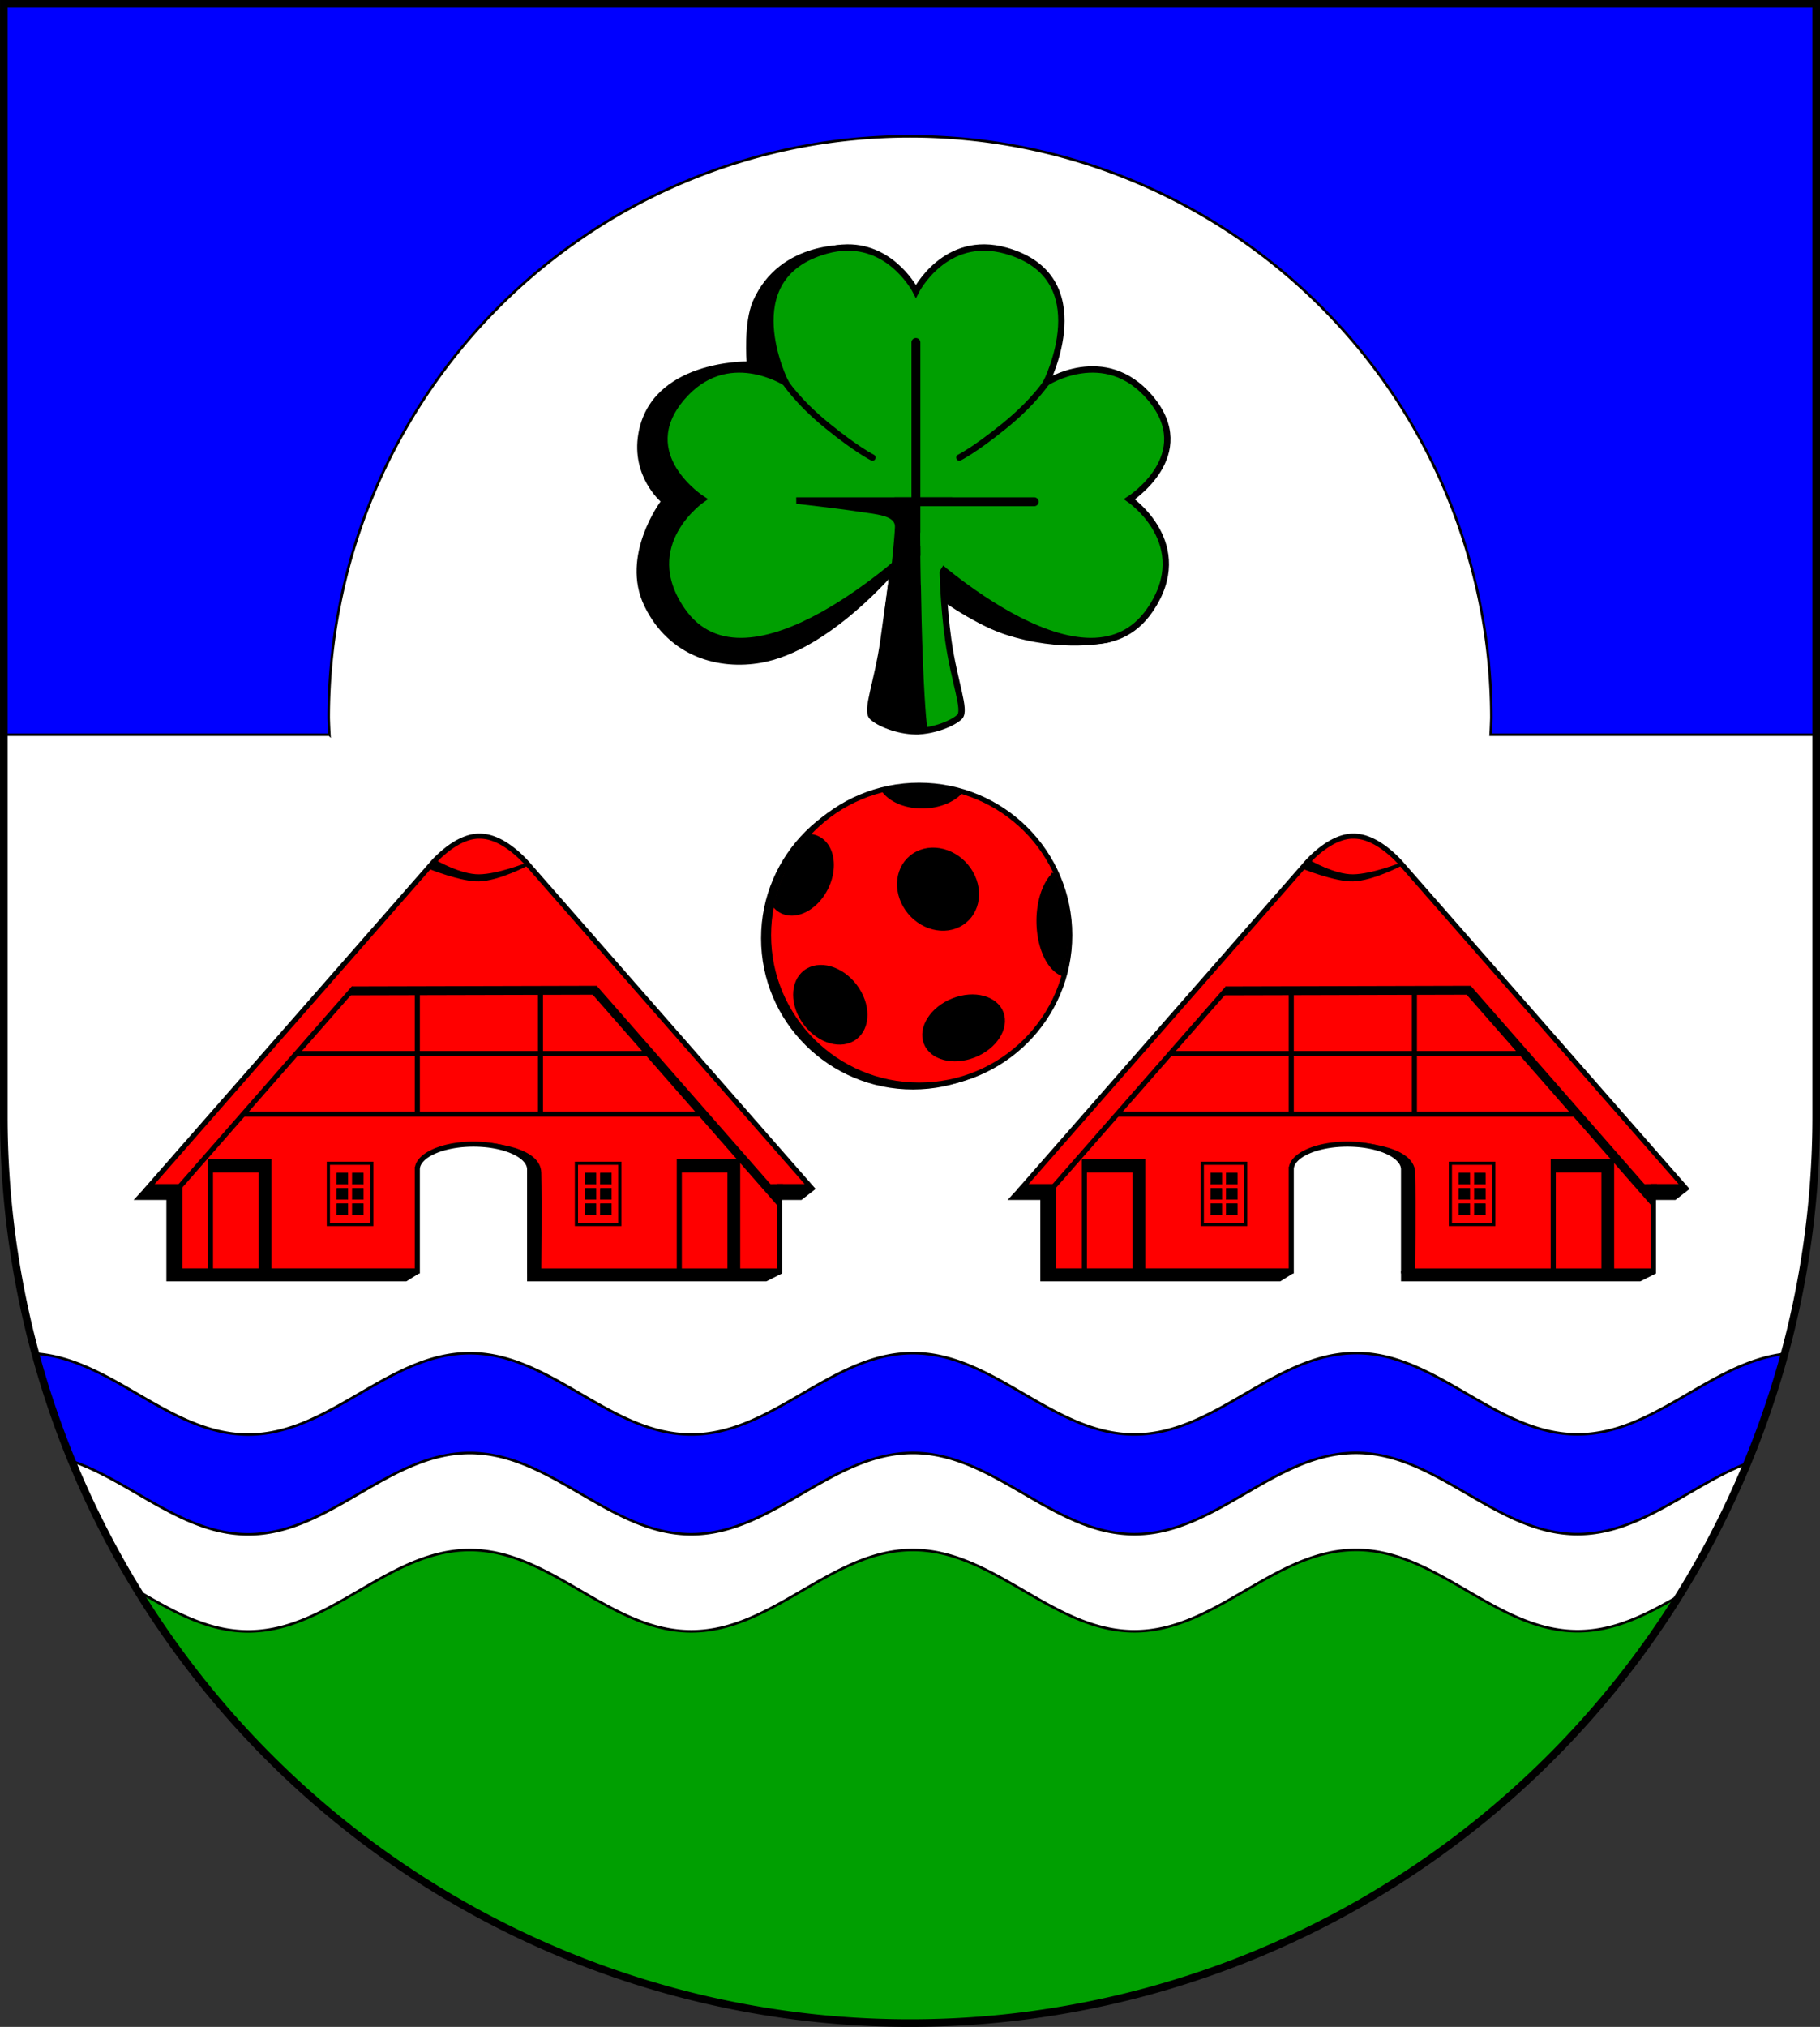 <?xml version="1.0" encoding="UTF-8" standalone="no"?>
<!-- Created with Inkscape (http://www.inkscape.org/) -->

<svg
   width="143.437mm"
   height="159.668mm"
   viewBox="0 0 143.437 159.668"
   version="1.1"
   id="svg10524"
   inkscape:version="1.2.2 (732a01da63, 2022-12-09)"
   sodipodi:docname="Wappen Wolmersdorf2.svg"
   xmlns:inkscape="http://www.inkscape.org/namespaces/inkscape"
   xmlns:sodipodi="http://sodipodi.sourceforge.net/DTD/sodipodi-0.dtd"
   xmlns="http://www.w3.org/2000/svg"
   xmlns:svg="http://www.w3.org/2000/svg">
  <rect x="0" y="0" width="143.437" height="159.668" fill="#333333" stroke="none"/>
  <sodipodi:namedview
     id="namedview10526"
     pagecolor="#ffffff"
     bordercolor="#666666"
     borderopacity="1.0"
     inkscape:showpageshadow="2"
     inkscape:pageopacity="0.0"
     inkscape:pagecheckerboard="0"
     inkscape:deskcolor="#d1d1d1"
     inkscape:document-units="mm"
     showgrid="false"
     inkscape:zoom="0.88700194"
     inkscape:cx="270.57438"
     inkscape:cy="302.70509"
     inkscape:current-layer="layer1" />
  <defs
     id="defs10521" />
  <g
     inkscape:label="Ebene 1"
     inkscape:groupmode="layer"
     id="layer1"
     transform="translate(-539.9,-72.441)">
    <g
       id="g10398"
       transform="translate(509.368,-5.599)">
      <path
         id="path8242"
         style="fill:#ffffff;fill-opacity:1;stroke:none;stroke-width:0.6;stroke-linecap:round;stroke-dasharray:none"
         d="m 30.833,78.34 v 87.65 a 71.418,71.418 0 0 0 71.418,71.418 71.418,71.418 0 0 0 71.418,-71.418 71.418,71.418 0 0 0 0,-5.1e-4 V 78.34 Z" />
      <path
         id="rect8363"
         style="fill:#0000ff;fill-opacity:1;stroke:#000000;stroke-width:0.2;stroke-linecap:round;stroke-dasharray:none"
         d="m 30.833,78.34 v 57.575 h 25.658 a 45.815,45.815 0 0 1 -0.055,-1.322 45.815,45.815 0 0 1 45.815,-45.815 45.815,45.815 0 0 1 45.815,45.815 45.815,45.815 0 0 1 -0.055,1.322 H 173.669 V 78.34 Z" />
      <path
         id="path9372"
         style="fill:#0000ff;fill-opacity:1;stroke:#000000;stroke-width:0.2;stroke-dasharray:none"
         d="m 137.397,184.63 c -6.427,7.8e-4 -11.032,6.409 -17.459,6.409 -6.427,8.9e-4 -11.036,-6.406 -17.463,-6.405 -6.427,7.8e-4 -11.033,6.408 -17.46,6.409 -6.427,7.8e-4 -11.035,-6.405 -17.462,-6.404 -6.427,7.9e-4 -11.032,6.408 -17.459,6.409 -6.176,8.4e-4 -10.674,-5.911 -16.719,-6.373 a 71.418,71.418 0 0 0 2.827,8.462 c 4.718,1.617 8.715,5.77 13.892,5.77 6.427,-8.3e-4 11.032,-6.408 17.459,-6.409 6.427,-8.2e-4 11.035,6.405 17.462,6.404 6.427,-8.3e-4 11.033,-6.408 17.46,-6.409 6.427,-8.3e-4 11.036,6.405 17.463,6.404 6.427,-8.2e-4 11.032,-6.408 17.459,-6.409 6.427,-8.1e-4 11.036,6.405 17.463,6.404 4.99,-6.6e-4 8.881,-3.861 13.38,-5.589 a 71.418,71.418 0 0 0 2.883,-8.605 c -5.819,0.711 -10.241,6.334 -16.262,6.334 -6.427,7.8e-4 -11.036,-6.405 -17.463,-6.404 z" />
      <path
         id="path9374"
         style="fill:#009f01;fill-opacity:1;stroke:#000000;stroke-width:0.2;stroke-dasharray:none"
         d="m 137.397,200.134 c -6.427,7.8e-4 -11.032,6.408 -17.459,6.409 -6.427,8.9e-4 -11.036,-6.405 -17.463,-6.404 -6.427,7.8e-4 -11.033,6.408 -17.46,6.408 -6.427,7.8e-4 -11.035,-6.405 -17.462,-6.404 -6.427,7.9e-4 -11.032,6.409 -17.459,6.409 -3.198,4.4e-4 -5.946,-1.586 -8.691,-3.18 a 71.418,71.418 0 0 0 60.85,34.036 71.418,71.418 0 0 0 60.585,-33.64 c -2.511,1.444 -5.055,2.769 -7.976,2.769 -6.427,7.8e-4 -11.036,-6.405 -17.463,-6.404 z" />
      <path
         id="path10280"
         style="fill:none;fill-opacity:1;stroke:#000000;stroke-width:0.6;stroke-linecap:round;stroke-dasharray:none"
         d="m 30.833,78.34 v 87.65 a 71.418,71.418 0 0 0 71.418,71.418 71.418,71.418 0 0 0 71.418,-71.418 71.418,71.418 0 0 0 0,-5.1e-4 V 78.34 Z" />
      <g
         id="g3127"
         transform="translate(-193.701,-3.377)">
        <g
           id="g2965">
          <path
             id="path1650"
             style="fill:#ff0000;stroke:#000000;stroke-width:0.4;stroke-dasharray:none"
             d="m 261.975,147.28 c -1.967,0.022 -3.811,2.301 -3.811,2.301 l -22.18,25.307 h 2.419 v 6.647 h 18.719 v -8.003 a 4.424,1.986 0 0 1 4.424,-1.986 4.424,1.986 0 0 1 4.425,1.986 4.424,1.986 0 0 0 0,5.1e-4 v 8.004 h 19.697 v -6.647 h 2.42 L 265.907,149.583 c 0,0 -1.861,-2.3 -3.839,-2.3 v -0.002 c -0.031,-8e-4 -0.062,-8.7e-4 -0.093,-5.1e-4 z" />
          <g
             id="g2154">
            <path
               style="fill:#000000;stroke:none;stroke-width:0.4;stroke-dasharray:none"
               d="m 240.821,173.787 h 3.795 v 7.748 l 0.806,-0.118 v -8.514 h -4.601 z"
               id="path2145" />
            <path
               id="rect2091"
               style="fill:none;stroke:#000000;stroke-width:0.4"
               d="m 240.821,181.417 v -8.514 h 4.601 v 8.514"
               sodipodi:nodetypes="cccc" />
          </g>
          <g
             id="g2160"
             transform="translate(36.948)"
             inkscape:transform-center-x="-18.946899"
             inkscape:transform-center-y="-6.7965385">
            <path
               style="fill:#000000;stroke:none;stroke-width:0.4;stroke-dasharray:none"
               d="m 240.821,173.787 h 3.795 v 7.748 l 0.806,-0.118 v -8.514 h -4.601 z"
               id="path2156" />
            <path
               id="path2158"
               style="fill:none;stroke:#000000;stroke-width:0.4"
               d="m 240.821,181.417 v -8.514 h 4.601 v 8.514"
               sodipodi:nodetypes="cccc" />
          </g>
          <g
             id="g2436">
            <rect
               style="fill:none;stroke:#000000;stroke-width:0.25;stroke-dasharray:none"
               id="rect2233"
               width="3.42"
               height="4.825"
               x="250.111"
               y="173.053" />
            <g
               id="g2404"
               transform="translate(-0.039)">
              <rect
                 style="fill:#000000;stroke:#000000;stroke-width:0.05;stroke-dasharray:none"
                 id="rect2363"
                 width="0.857"
                 height="0.857"
                 x="250.822"
                 y="173.831" />
              <rect
                 style="fill:#000000;stroke:#000000;stroke-width:0.05;stroke-dasharray:none"
                 id="rect2365"
                 width="0.857"
                 height="0.857"
                 x="250.822"
                 y="175.035" />
              <rect
                 style="fill:#000000;stroke:#000000;stroke-width:0.05;stroke-dasharray:none"
                 id="rect2367"
                 width="0.857"
                 height="0.857"
                 x="250.822"
                 y="176.242" />
            </g>
            <g
               id="g2425"
               transform="translate(0.039)">
              <rect
                 style="fill:#000000;stroke:#000000;stroke-width:0.05;stroke-dasharray:none"
                 id="rect2369"
                 width="0.857"
                 height="0.857"
                 x="251.964"
                 y="173.831" />
              <rect
                 style="fill:#000000;stroke:#000000;stroke-width:0.05;stroke-dasharray:none"
                 id="rect2371"
                 width="0.857"
                 height="0.857"
                 x="251.964"
                 y="175.035" />
              <rect
                 style="fill:#000000;stroke:#000000;stroke-width:0.05;stroke-dasharray:none"
                 id="rect2373"
                 width="0.857"
                 height="0.857"
                 x="251.964"
                 y="176.242" />
            </g>
          </g>
          <g
             id="g2456"
             transform="translate(19.551)">
            <rect
               style="fill:none;stroke:#000000;stroke-width:0.25;stroke-dasharray:none"
               id="rect2438"
               width="3.42"
               height="4.825"
               x="250.111"
               y="173.053" />
            <g
               id="g2446"
               transform="translate(-0.039)">
              <rect
                 style="fill:#000000;stroke:#000000;stroke-width:0.05;stroke-dasharray:none"
                 id="rect2440"
                 width="0.857"
                 height="0.857"
                 x="250.822"
                 y="173.831" />
              <rect
                 style="fill:#000000;stroke:#000000;stroke-width:0.05;stroke-dasharray:none"
                 id="rect2442"
                 width="0.857"
                 height="0.857"
                 x="250.822"
                 y="175.035" />
              <rect
                 style="fill:#000000;stroke:#000000;stroke-width:0.05;stroke-dasharray:none"
                 id="rect2444"
                 width="0.857"
                 height="0.857"
                 x="250.822"
                 y="176.242" />
            </g>
            <g
               id="g2454"
               transform="translate(0.039)">
              <rect
                 style="fill:#000000;stroke:#000000;stroke-width:0.05;stroke-dasharray:none"
                 id="rect2448"
                 width="0.857"
                 height="0.857"
                 x="251.964"
                 y="173.831" />
              <rect
                 style="fill:#000000;stroke:#000000;stroke-width:0.05;stroke-dasharray:none"
                 id="rect2450"
                 width="0.857"
                 height="0.857"
                 x="251.964"
                 y="175.035" />
              <rect
                 style="fill:#000000;stroke:#000000;stroke-width:0.05;stroke-dasharray:none"
                 id="rect2452"
                 width="0.857"
                 height="0.857"
                 x="251.964"
                 y="176.242" />
            </g>
          </g>
          <path
             style="fill:none;stroke:#000000;stroke-width:0.4;stroke-dasharray:none"
             d="m 238.404,174.889 13.703,-15.635"
             id="path2551"
             sodipodi:nodetypes="cc" />
          <path
             style="color:#000000;fill:#000000;-inkscape-stroke:none"
             d="m 271.264,159.074 -19.311,0.049 -0.311,0.701 19.305,-0.049 14.694,16.768 0.13,-0.916 z"
             id="path2618"
             sodipodi:nodetypes="ccccccc" />
          <path
             style="fill:none;stroke:#000000;stroke-width:0.4;stroke-dasharray:none"
             d="m 243.4,169.188 h 36.351"
             id="path2658" />
          <path
             style="fill:none;stroke:#000000;stroke-width:0.4;stroke-dasharray:none"
             d="m 247.526,164.408 h 28.119"
             id="path2660" />
          <path
             style="fill:none;stroke:#000000;stroke-width:0.4;stroke-dasharray:none"
             d="m 257.122,159.474 v 9.714"
             id="path2666"
             sodipodi:nodetypes="cc" />
          <path
             style="fill:none;stroke:#000000;stroke-width:0.4;stroke-dasharray:none"
             d="m 266.827,159.602 v 9.586"
             id="path2668"
             inkscape:transform-center-x="-4.8526307"
             inkscape:transform-center-y="7.2362288"
             sodipodi:nodetypes="cc" />
          <path
             style="fill:#000000;stroke:none;stroke-width:0.4;stroke-dasharray:none"
             d="m 258.606,149.179 c 0,0 1.916,1.131 3.393,1.112 1.464,-0.019 3.662,-0.889 3.662,-0.889 l 0.19,0.194 c 0,0 -2.239,1.196 -3.851,1.251 -1.433,0.049 -4.046,-1.015 -4.046,-1.015 z"
             id="path2713"
             sodipodi:nodetypes="csccscc" />
          <path
             style="fill:#000000;stroke:none;stroke-width:0.4;stroke-dasharray:none"
             d="m 261.693,171.385 c 0,0 5.145,0.028 5.2,2.419 0.056,2.392 0,7.732 0,7.732 l -0.987,-0.002 0.083,-8.12 c 0,0 -0.25,-0.612 -0.32,-0.626 -0.07,-0.014 -1.502,-0.848 -1.502,-0.848 l -1.251,-0.292 z"
             id="path2769"
             sodipodi:nodetypes="cccccsccc" />
          <path
             style="fill:#000000;stroke:none;stroke-width:0.4;stroke-dasharray:none"
             d="m 235.61,175.026 -0.846,0.919 h 2.582 v 6.41 h 18.91 l 1.056,-0.658 -18.909,-0.162 v -6.647 z"
             id="path2779"
             sodipodi:nodetypes="ccccccccc" />
          <path
             style="fill:#000000;stroke:none;stroke-width:0.4;stroke-dasharray:none"
             d="m 265.773,181.534 v 0.821 h 18.858 l 1.229,-0.619 -0.193,-0.2 z"
             id="path2826"
             sodipodi:nodetypes="cccccc" />
          <path
             style="fill:#000000;stroke:none;stroke-width:0.4;stroke-dasharray:none"
             d="m 285.668,175.945 h 1.727 l 1.111,-0.86 -0.418,-0.195 h -2.42 z"
             id="path2874"
             sodipodi:nodetypes="cccccc" />
          <path
             style="fill:#000000;stroke:none;stroke-width:0.4;stroke-dasharray:none"
             d="m 285.944,174.692 -1.288,0.005 0.85,1.062 0.497,-0.497 z"
             id="path2876" />
        </g>
        <g
           id="g3045"
           transform="translate(68.877)">
          <path
             id="path2967"
             style="fill:#ff0000;stroke:#000000;stroke-width:0.4;stroke-dasharray:none"
             d="m 261.975,147.28 c -1.967,0.022 -3.811,2.301 -3.811,2.301 l -22.18,25.307 h 2.419 v 6.647 h 18.719 v -8.003 a 4.424,1.986 0 0 1 4.424,-1.986 4.424,1.986 0 0 1 4.425,1.986 4.424,1.986 0 0 0 0,5.1e-4 v 8.004 h 19.697 v -6.647 h 2.42 L 265.907,149.583 c 0,0 -1.861,-2.3 -3.839,-2.3 v -0.002 c -0.031,-8e-4 -0.062,-8.7e-4 -0.093,-5.1e-4 z" />
          <g
             id="g2973">
            <path
               style="fill:#000000;stroke:none;stroke-width:0.4;stroke-dasharray:none"
               d="m 240.821,173.787 h 3.795 v 7.748 l 0.806,-0.118 v -8.514 h -4.601 z"
               id="path2969" />
            <path
               id="path2971"
               style="fill:none;stroke:#000000;stroke-width:0.4"
               d="m 240.821,181.417 v -8.514 h 4.601 v 8.514"
               sodipodi:nodetypes="cccc" />
          </g>
          <g
             id="g2979"
             transform="translate(36.948)"
             inkscape:transform-center-x="-18.946899"
             inkscape:transform-center-y="-6.7965385">
            <path
               style="fill:#000000;stroke:none;stroke-width:0.4;stroke-dasharray:none"
               d="m 240.821,173.787 h 3.795 v 7.748 l 0.806,-0.118 v -8.514 h -4.601 z"
               id="path2975" />
            <path
               id="path2977"
               style="fill:none;stroke:#000000;stroke-width:0.4"
               d="m 240.821,181.417 v -8.514 h 4.601 v 8.514"
               sodipodi:nodetypes="cccc" />
          </g>
          <g
             id="g2999">
            <rect
               style="fill:none;stroke:#000000;stroke-width:0.25;stroke-dasharray:none"
               id="rect2981"
               width="3.42"
               height="4.825"
               x="250.111"
               y="173.053" />
            <g
               id="g2989"
               transform="translate(-0.039)">
              <rect
                 style="fill:#000000;stroke:#000000;stroke-width:0.05;stroke-dasharray:none"
                 id="rect2983"
                 width="0.857"
                 height="0.857"
                 x="250.822"
                 y="173.831" />
              <rect
                 style="fill:#000000;stroke:#000000;stroke-width:0.05;stroke-dasharray:none"
                 id="rect2985"
                 width="0.857"
                 height="0.857"
                 x="250.822"
                 y="175.035" />
              <rect
                 style="fill:#000000;stroke:#000000;stroke-width:0.05;stroke-dasharray:none"
                 id="rect2987"
                 width="0.857"
                 height="0.857"
                 x="250.822"
                 y="176.242" />
            </g>
            <g
               id="g2997"
               transform="translate(0.039)">
              <rect
                 style="fill:#000000;stroke:#000000;stroke-width:0.05;stroke-dasharray:none"
                 id="rect2991"
                 width="0.857"
                 height="0.857"
                 x="251.964"
                 y="173.831" />
              <rect
                 style="fill:#000000;stroke:#000000;stroke-width:0.05;stroke-dasharray:none"
                 id="rect2993"
                 width="0.857"
                 height="0.857"
                 x="251.964"
                 y="175.035" />
              <rect
                 style="fill:#000000;stroke:#000000;stroke-width:0.05;stroke-dasharray:none"
                 id="rect2995"
                 width="0.857"
                 height="0.857"
                 x="251.964"
                 y="176.242" />
            </g>
          </g>
          <g
             id="g3019"
             transform="translate(19.551)">
            <rect
               style="fill:none;stroke:#000000;stroke-width:0.25;stroke-dasharray:none"
               id="rect3001"
               width="3.42"
               height="4.825"
               x="250.111"
               y="173.053" />
            <g
               id="g3009"
               transform="translate(-0.039)">
              <rect
                 style="fill:#000000;stroke:#000000;stroke-width:0.05;stroke-dasharray:none"
                 id="rect3003"
                 width="0.857"
                 height="0.857"
                 x="250.822"
                 y="173.831" />
              <rect
                 style="fill:#000000;stroke:#000000;stroke-width:0.05;stroke-dasharray:none"
                 id="rect3005"
                 width="0.857"
                 height="0.857"
                 x="250.822"
                 y="175.035" />
              <rect
                 style="fill:#000000;stroke:#000000;stroke-width:0.05;stroke-dasharray:none"
                 id="rect3007"
                 width="0.857"
                 height="0.857"
                 x="250.822"
                 y="176.242" />
            </g>
            <g
               id="g3017"
               transform="translate(0.039)">
              <rect
                 style="fill:#000000;stroke:#000000;stroke-width:0.05;stroke-dasharray:none"
                 id="rect3011"
                 width="0.857"
                 height="0.857"
                 x="251.964"
                 y="173.831" />
              <rect
                 style="fill:#000000;stroke:#000000;stroke-width:0.05;stroke-dasharray:none"
                 id="rect3013"
                 width="0.857"
                 height="0.857"
                 x="251.964"
                 y="175.035" />
              <rect
                 style="fill:#000000;stroke:#000000;stroke-width:0.05;stroke-dasharray:none"
                 id="rect3015"
                 width="0.857"
                 height="0.857"
                 x="251.964"
                 y="176.242" />
            </g>
          </g>
          <path
             style="fill:none;stroke:#000000;stroke-width:0.4;stroke-dasharray:none"
             d="m 238.404,174.889 13.703,-15.635"
             id="path3021"
             sodipodi:nodetypes="cc" />
          <path
             style="color:#000000;fill:#000000;-inkscape-stroke:none"
             d="m 271.264,159.074 -19.311,0.049 -0.311,0.701 19.305,-0.049 14.694,16.768 0.13,-0.916 z"
             id="path3023"
             sodipodi:nodetypes="ccccccc" />
          <path
             style="fill:none;stroke:#000000;stroke-width:0.4;stroke-dasharray:none"
             d="m 243.4,169.188 h 36.351"
             id="path3025" />
          <path
             style="fill:none;stroke:#000000;stroke-width:0.4;stroke-dasharray:none"
             d="m 247.526,164.408 h 28.119"
             id="path3027" />
          <path
             style="fill:none;stroke:#000000;stroke-width:0.4;stroke-dasharray:none"
             d="m 257.122,159.474 v 9.714"
             id="path3029"
             sodipodi:nodetypes="cc" />
          <path
             style="fill:none;stroke:#000000;stroke-width:0.4;stroke-dasharray:none"
             d="m 266.827,159.602 v 9.586"
             id="path3031"
             inkscape:transform-center-x="-4.8526307"
             inkscape:transform-center-y="7.2362288"
             sodipodi:nodetypes="cc" />
          <path
             style="fill:#000000;stroke:none;stroke-width:0.4;stroke-dasharray:none"
             d="m 258.606,149.179 c 0,0 1.916,1.131 3.393,1.112 1.464,-0.019 3.662,-0.889 3.662,-0.889 l 0.19,0.194 c 0,0 -2.239,1.196 -3.851,1.251 -1.433,0.049 -4.046,-1.015 -4.046,-1.015 z"
             id="path3033"
             sodipodi:nodetypes="csccscc" />
          <path
             style="fill:#000000;stroke:none;stroke-width:0.4;stroke-dasharray:none"
             d="m 261.693,171.385 c 0,0 5.145,0.028 5.2,2.419 0.056,2.392 0,7.732 0,7.732 l -0.987,-0.002 0.083,-8.12 c 0,0 -0.25,-0.612 -0.32,-0.626 -0.07,-0.014 -1.502,-0.848 -1.502,-0.848 l -1.251,-0.292 z"
             id="path3035"
             sodipodi:nodetypes="cccccsccc" />
          <path
             style="fill:#000000;stroke:none;stroke-width:0.4;stroke-dasharray:none"
             d="m 235.61,175.026 -0.846,0.919 h 2.582 v 6.41 h 18.91 l 1.056,-0.658 -18.909,-0.162 v -6.647 z"
             id="path3037"
             sodipodi:nodetypes="ccccccccc" />
          <path
             style="fill:#000000;stroke:none;stroke-width:0.4;stroke-dasharray:none"
             d="m 265.773,181.534 v 0.821 h 18.858 l 1.229,-0.619 -0.193,-0.2 z"
             id="path3039"
             sodipodi:nodetypes="cccccc" />
          <path
             style="fill:#000000;stroke:none;stroke-width:0.4;stroke-dasharray:none"
             d="m 285.668,175.945 h 1.727 l 1.111,-0.86 -0.418,-0.195 h -2.42 z"
             id="path3041"
             sodipodi:nodetypes="cccccc" />
          <path
             style="fill:#000000;stroke:none;stroke-width:0.4;stroke-dasharray:none"
             d="m 285.944,174.692 -1.288,0.005 0.85,1.062 0.497,-0.497 z"
             id="path3043" />
        </g>
      </g>
      <g
         id="g6140"
         transform="translate(-181.463,-9.531)">
        <g
           id="g6016"
           transform="translate(-5.978,-65.755)">
          <path
             style="fill:#000000;fill-opacity:1;stroke:#000000;stroke-width:0.1;stroke-linecap:round;stroke-dasharray:none"
             d="m 291.49,200.083 c 0,0 3.124,2.306 5.617,3.142 4.561,1.529 8.273,0.653 8.273,0.653 l -9.497,-6.132 -5.006,-0.779 z"
             id="path6000"
             sodipodi:nodetypes="cscccc" />
          <path
             style="fill:#000000;fill-opacity:1;stroke:#000000;stroke-width:0.1;stroke-linecap:round;stroke-dasharray:none"
             d="m 284.925,172.674 c 0,0 -5.461,-0.421 -7.568,4.393 -0.742,1.695 -0.493,4.782 -0.493,4.782 0,0 -7.553,-0.122 -8.534,5.663 -0.567,3.342 1.77,5.309 1.77,5.309 0,0 -3.209,4.275 -1.298,8.219 1.932,3.989 5.829,5.039 9.163,4.444 5.378,-0.96 10.61,-7.24 10.61,-7.24 l -0.07,-0.586 -9.242,-1.14 -2.084,-8.416 8.141,-8.573 z"
             id="path5998"
             sodipodi:nodetypes="cscscsscccccc" />
          <g
             id="g5942"
             transform="translate(-8.652,92.262)">
            <g
               id="g5873">
              <path
                 style="fill:#009f01;fill-opacity:1;stroke:none;stroke-width:0.5;stroke-linecap:round;stroke-dasharray:none"
                 d="m 298.927,104.002 2.331,2.037 -0.056,1.307 -0.111,1.39 0.445,3.309 0.612,2.781 0.334,2.058 -0.111,0.695 -0.779,0.445 -1.057,0.417 -1.669,0.139 z"
                 id="path5517" />
              <path
                 id="path3274"
                 style="fill:#009f01;fill-opacity:1;stroke:#000000;stroke-width:0.5;stroke-dasharray:none"
                 d="m 293.396,80.561 c -0.522,0.005 -1.083,0.082 -1.684,0.251 -7.391,2.081 -3.17,10.401 -3.17,10.401 0,0 -4.616,-3.003 -8.176,1.168 -3.851,4.513 1.613,8.009 1.613,8.009 0,0 -5.18,3.533 -1.613,8.732 5.179,7.548 18.2,-4.808 18.443,-5.04 0.246,0.234 13.264,12.588 18.442,5.04 3.567,-5.199 -1.613,-8.732 -1.613,-8.732 0,0 5.464,-3.496 1.613,-8.009 -3.56,-4.171 -8.176,-1.168 -8.176,-1.168 0,0 4.221,-8.32 -3.17,-10.401 -4.801,-1.352 -7.097,3.198 -7.097,3.198 0,0 -1.757,-3.484 -5.413,-3.449 z" />
              <path
                 id="path3374"
                 style="fill:none;stroke:#000000;stroke-width:0.5;stroke-dasharray:none"
                 d="m 298.809,104.236 v 0.001 l -1.758,1.479 c 0,0 -0.398,2.957 -0.797,5.797 -0.464,3.304 -1.42,5.504 -0.888,6.021 0.511,0.497 1.974,1.112 3.42,1.14 0.007,1.4e-4 0.015,-5.6e-4 0.023,-5.1e-4 v -5.2e-4 c 0.008,-2e-5 0.015,6.5e-4 0.022,5.2e-4 1.447,-0.028 2.91,-0.643 3.42,-1.14 0.532,-0.517 -0.424,-2.718 -0.888,-6.021 -0.399,-2.84 -0.443,-5.6 -0.443,-5.6 l -2.112,-1.675 z"
                 sodipodi:nodetypes="cccssscccssccc" />
              <path
                 style="color:#000000;fill:#000000;stroke-linecap:round;-inkscape-stroke:none"
                 d="m 298.809,87.691 a 0.35,0.35 0 0 0 -0.35,0.352 v 16.193 a 0.35,0.35 0 0 0 0.35,0.35 0.35,0.35 0 0 0 0.35,-0.35 V 88.043 a 0.35,0.35 0 0 0 -0.35,-0.352 z"
                 id="path3473" />
              <path
                 style="color:#000000;fill:#000000;stroke-linecap:round;-inkscape-stroke:none"
                 d="m 297.189,100.238 a 0.35,0.35 0 0 0 -0.35,0.35 0.35,0.35 0 0 0 0.35,0.352 h 10.939 a 0.35,0.35 0 0 0 0.352,-0.352 0.35,0.35 0 0 0 -0.352,-0.35 z"
                 id="path3475" />
              <path
                 style="fill:#000000;stroke:none;stroke-width:0.1;stroke-linecap:round;stroke-dasharray:none"
                 d="m 301.668,100.238 h -12.291 l 0.004,0.509 c 0,0 3.254,0.364 4.768,0.6 1.514,0.236 3.048,0.295 3.009,1.239 -0.039,0.944 -0.295,3.304 -0.295,3.304 l 2.025,-1.534 -0.098,-3.756 2.93,0.02 z"
                 id="path3485" />
              <path
                 style="fill:#000000;stroke:none;stroke-width:0.1;stroke-linecap:round;stroke-dasharray:none"
                 d="m 299.158,103.632 c 0,0 0.035,5.322 0.202,9.521 0.167,4.199 0.361,5.45 0.361,5.45 l -1.307,0.167 -2.169,-0.695 -0.918,-0.667 0.028,-1.78 0.862,-3.532 0.111,-2.725 0.388,-3.064 -0.07,-0.473 1.518,-1.246 0.028,-0.779 z"
                 id="path3689"
                 sodipodi:nodetypes="cscccccccccccc" />
              <path
                 style="fill:none;stroke:#000000;stroke-width:0.5;stroke-linecap:round;stroke-dasharray:none"
                 d="m 288.459,91.101 c 0,0 1.001,1.585 3.365,3.504 2.364,1.919 3.56,2.503 3.56,2.503"
                 id="path3691" />
              <path
                 style="fill:none;stroke:#000000;stroke-width:0.5;stroke-linecap:round;stroke-dasharray:none"
                 d="m 309.159,91.101 c 0,0 -1.001,1.585 -3.365,3.504 -2.364,1.919 -3.56,2.503 -3.56,2.503"
                 id="path3693"
                 inkscape:transform-center-x="-6.8880458"
                 inkscape:transform-center-y="7.8976487" />
            </g>
            <path
               style="fill:#009f01;fill-opacity:1;stroke:none;stroke-width:0.5;stroke-linecap:round;stroke-dasharray:none"
               d="m 299.155,103.006 0.042,4.197 1.122,-0.57 1.029,-1.641 z"
               id="path5929"
               sodipodi:nodetypes="ccccc" />
          </g>
        </g>
        <path
           style="fill:#000000;fill-opacity:1;stroke:#000000;stroke-width:0.1;stroke-linecap:round;stroke-dasharray:none"
           d="m 286.366,132.821 -0.014,1.057 0.73,-0.014 -0.188,-0.883 -0.389,-0.362 z"
           id="path6018" />
      </g>
      <g
         id="g8240"
         transform="translate(-200.627,164.618)">
        <ellipse
           style="fill:#000000;fill-opacity:1;stroke:#000000;stroke-width:0.2;stroke-linecap:round;stroke-dasharray:none"
           id="ellipse8212"
           cx="303.107"
           cy="-12.664"
           rx="11.868"
           ry="11.811" />
        <ellipse
           style="fill:#ff0000;fill-opacity:1;stroke:#000000;stroke-width:0.4;stroke-linecap:round;stroke-dasharray:none"
           id="path8078"
           cx="303.598"
           cy="-12.91"
           rx="11.868"
           ry="11.811" />
        <ellipse
           style="fill:#000000;fill-opacity:1;stroke:#000000;stroke-width:0.2;stroke-linecap:round;stroke-dasharray:none"
           id="path8080"
           cx="259.997"
           cy="151.82"
           rx="2.957"
           ry="3.336"
           transform="matrix(0.84,-0.543,0.571,0.821,0,0)" />
        <ellipse
           style="fill:#000000;fill-opacity:1;stroke:#000000;stroke-width:0.2;stroke-linecap:round;stroke-dasharray:none"
           id="path8082"
           cx="253.17"
           cy="141.723"
           rx="2.518"
           ry="3.302"
           transform="matrix(0.867,-0.499,0.544,0.839,0,0)" />
        <ellipse
           style="fill:#000000;fill-opacity:1;stroke:#000000;stroke-width:0.2;stroke-linecap:round;stroke-dasharray:none"
           id="ellipse8084"
           cx="107.241"
           cy="-289.282"
           rx="2.388"
           ry="3.274"
           transform="matrix(0.355,0.935,-0.93,0.366,0,0)" />
        <path
           id="ellipse8086"
           style="fill:#000000;fill-opacity:1;stroke:#000000;stroke-width:0.2;stroke-linecap:round;stroke-dasharray:none"
           d="m 295.097,-20.773 a 11.55,11.606 90 0 0 -2.879,5.637 2.388,3.274 26.176 0 0 0.491,0.382 2.388,3.274 26.176 0 0 3.6,-1.81 2.388,3.274 26.176 0 0 -0.631,-4.027 2.388,3.274 26.176 0 0 -0.581,-0.183 z" />
        <path
           id="ellipse8088"
           style="fill:#000000;fill-opacity:1;stroke:#000000;stroke-width:0.2;stroke-linecap:round;stroke-dasharray:none"
           d="m 303.598,-24.46 a 11.55,11.606 90 0 0 -2.727,0.329 2.388,3.53 88.069 0 0 3.099,1.139 2.388,3.53 88.069 0 0 2.803,-1.027 11.55,11.606 90 0 0 -3.174,-0.441 z" />
        <path
           id="ellipse8090"
           style="fill:#000000;fill-opacity:1;stroke:#000000;stroke-width:0.2;stroke-linecap:round;stroke-dasharray:none"
           d="m 314.15,-17.717 a 4.277,2.388 89.356 0 0 -1.206,3.746 4.277,2.388 89.356 0 0 1.832,4.139 11.606,11.55 7.7266769e-5 0 0 0.427,-3.078 11.606,11.55 7.7266769e-5 0 0 -1.054,-4.807 z" />
      </g>
    </g>
  </g>
</svg>
